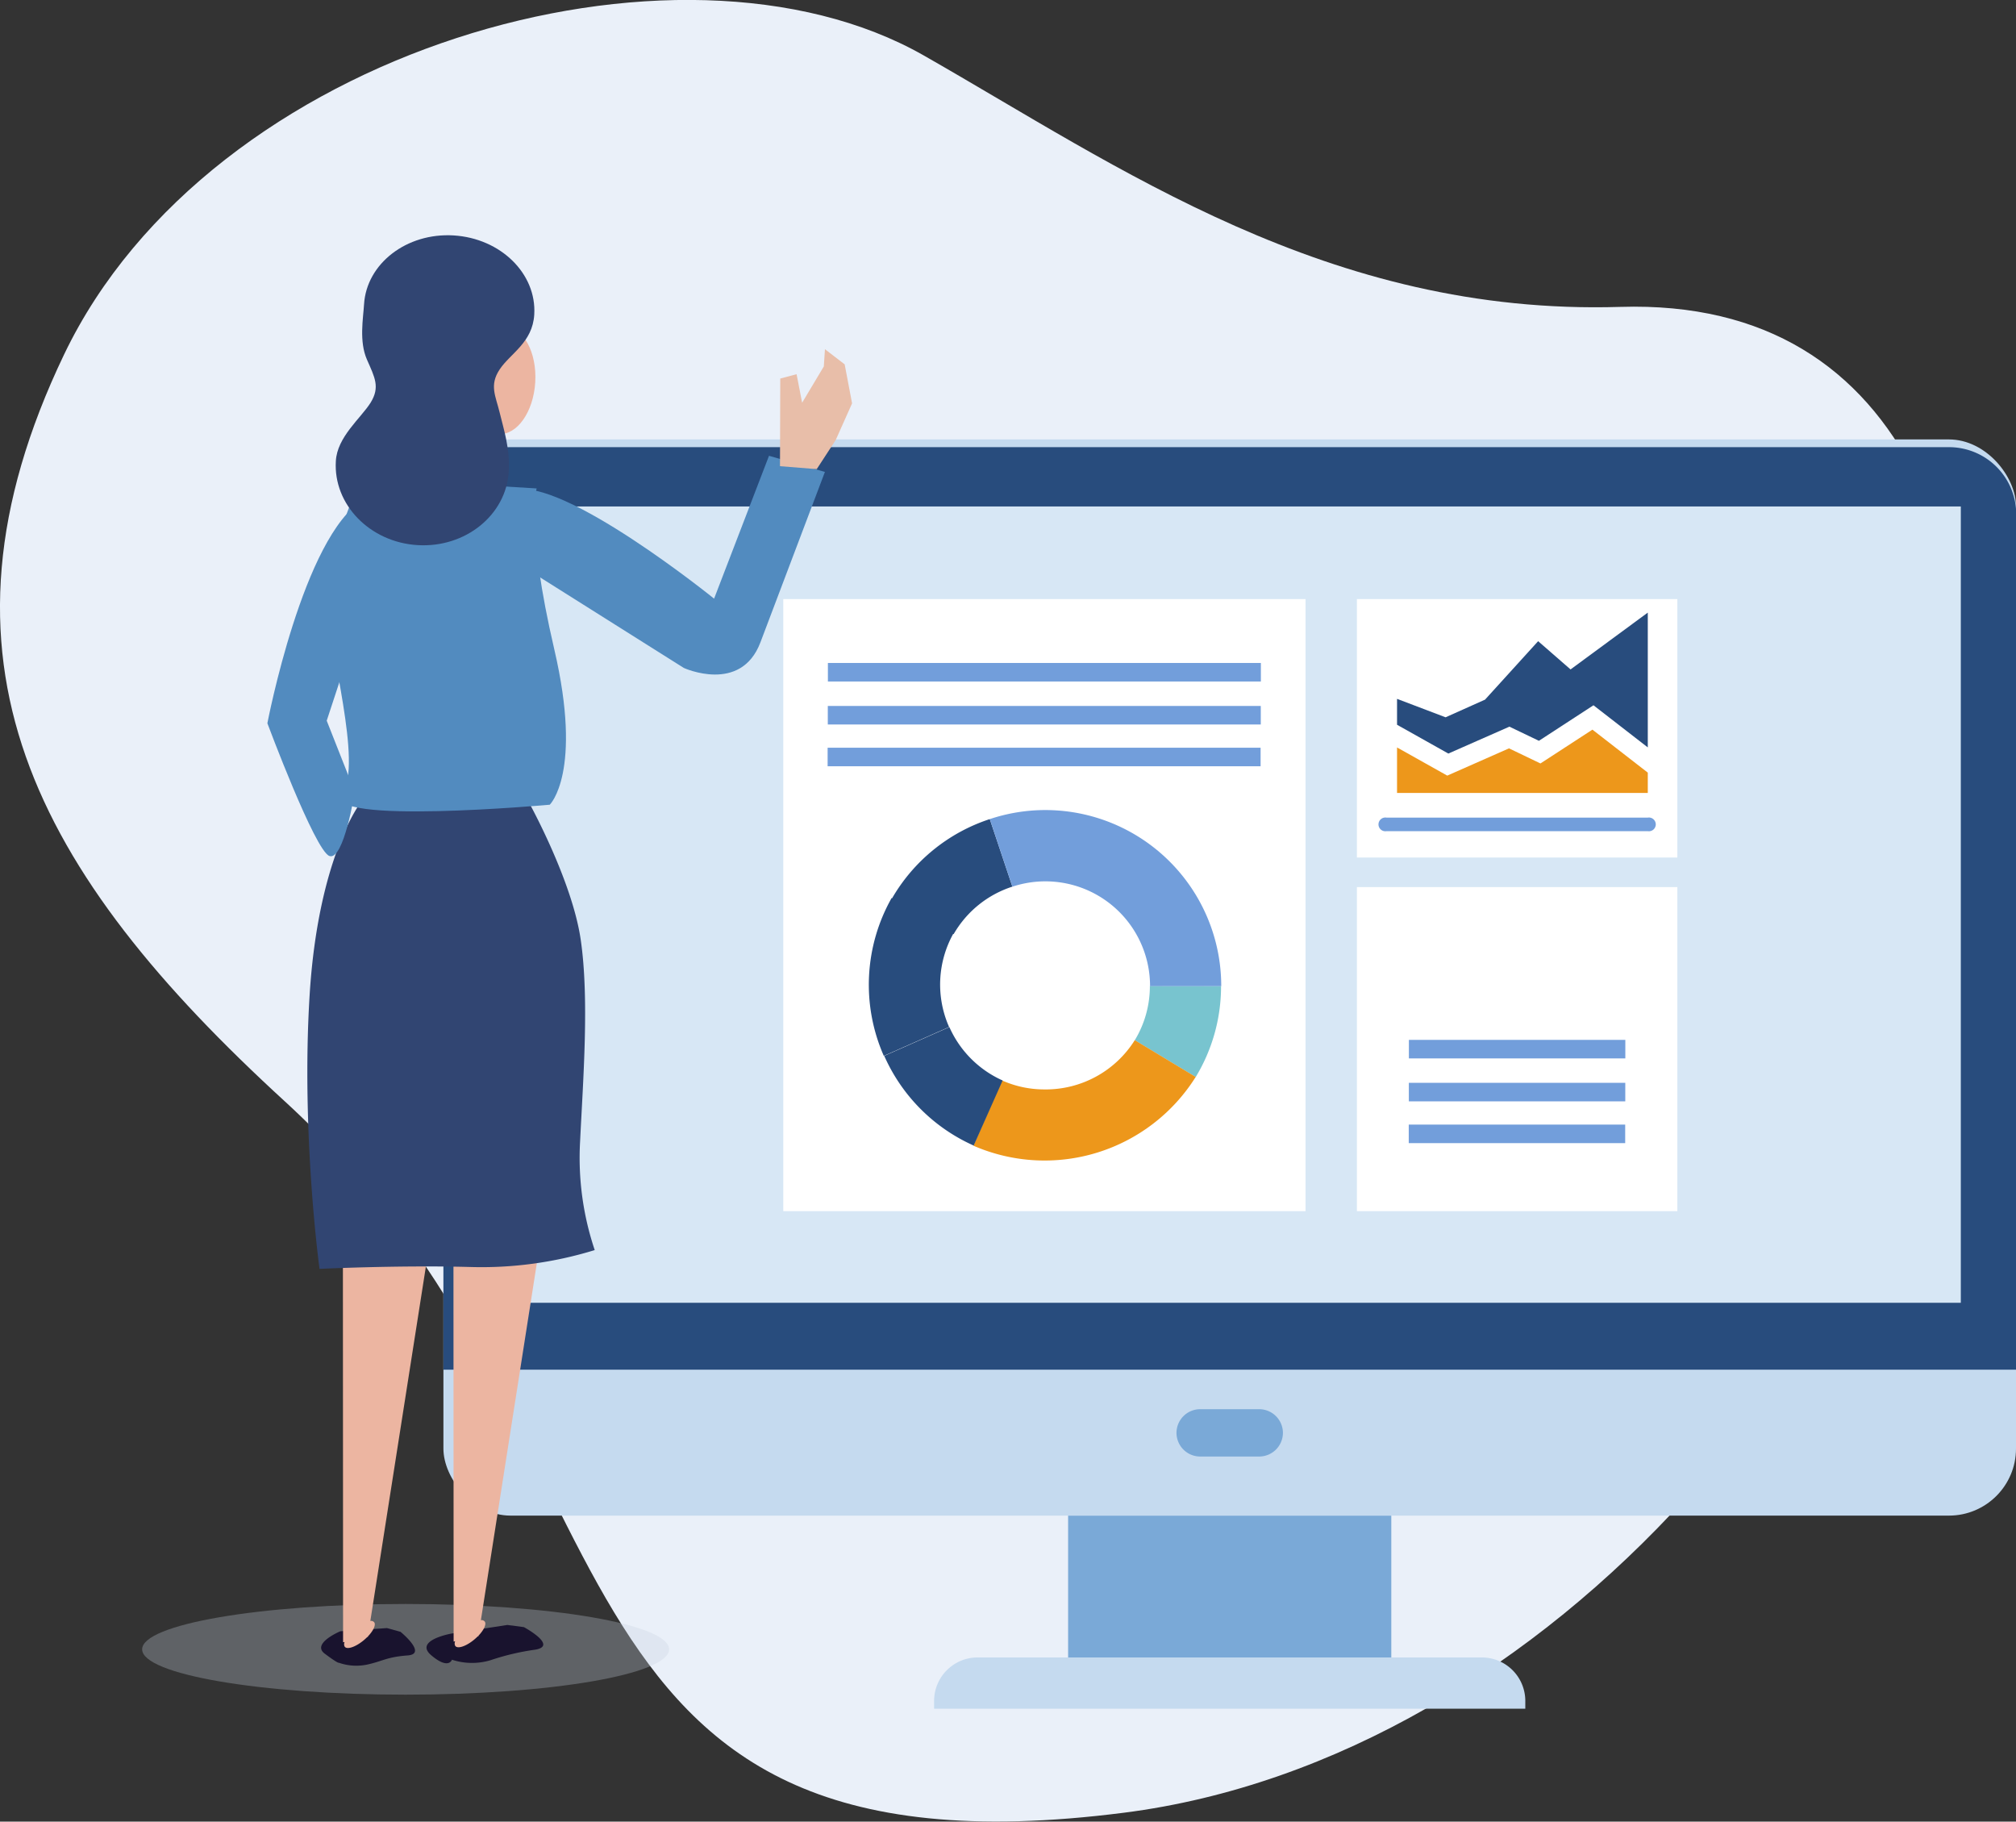 <svg xmlns="http://www.w3.org/2000/svg" viewBox="0 0 446.06 402.98"><rect x="0" y="0" width="446.06" height="402.98" fill="#333333" stroke="none"/><defs><style>.cls-1{fill:#eaf0f9;}.cls-2{fill:#c5daef;}.cls-3{fill:#284c7d;}.cls-4{fill:#7aa9d7;}.cls-5{fill:#d7e7f5;}.cls-6{fill:#fff;}.cls-7{fill:#78c4cf;}.cls-8{fill:#ed971b;}.cls-9{fill:#729edb;}.cls-10{fill:#528bbf;}.cls-11{fill:#e8bea9;}.cls-12{fill:#c7d0dd;opacity:0.3;}.cls-13{fill:#19132e;}.cls-14{fill:#ecb5a1;}.cls-15{fill:#314572;}</style></defs><g id="Слой_2" data-name="Слой 2"><g id="Layer_1" data-name="Layer 1"><path class="cls-1" d="M63.06,243.68C144.18,317.94,114.18,418.23,248.73,401c93.2-11.91,176.45-106.57,186.42-202.67,7.52-72.5-12-132.42-76.64-130.44s-111-31.06-154.17-55.65C150-18.67,46.52,10.9,14.18,78.42S7.62,192.92,63.06,243.68Z"/><rect class="cls-2" x="98.11" y="97.21" width="347.95" height="238.07" rx="14.83"/><path class="cls-3" d="M431.23,98.92H112.93a14.86,14.86,0,0,0-14.82,14.82V303h348V113.74A14.87,14.87,0,0,0,431.23,98.92Z"/><rect class="cls-4" x="236.33" y="335.29" width="71.51" height="31.39"/><rect class="cls-5" x="110.31" y="112.04" width="323.54" height="176.16"/><path class="cls-4" d="M278.62,322.21H265.54a5.25,5.25,0,0,1-5.23-5.24h0a5.25,5.25,0,0,1,5.23-5.23h13.08a5.26,5.26,0,0,1,5.24,5.23h0A5.26,5.26,0,0,1,278.62,322.21Z"/><path class="cls-2" d="M337.49,378v-1.75a9.62,9.62,0,0,0-9.59-9.59H216.27a9.62,9.62,0,0,0-9.59,9.59V378Z"/><rect class="cls-5" x="159.85" y="118.49" width="223.49" height="162.85"/><rect class="cls-6" x="300.23" y="132.53" width="70.9" height="57.17"/><rect class="cls-6" x="173.31" y="132.53" width="115.55" height="135.4"/><path class="cls-7" d="M254.42,218.12a23,23,0,0,1-3.34,12l13.48,8.14a38.68,38.68,0,0,0,5.61-20.12Z"/><path class="cls-8" d="M215.38,253.45a39.46,39.46,0,0,0,49.18-15.21l-13.48-8.14A23.25,23.25,0,0,1,231,241a23,23,0,0,1-9.32-2Z"/><path class="cls-3" d="M215.44,253.42l6.4-14.4a23.27,23.27,0,0,1-11.78-11.81l-14.41,6.37A39,39,0,0,0,215.44,253.42Z"/><path class="cls-3" d="M195.62,233.55,210,227.19a23.17,23.17,0,0,1,1-20.77l-13.72-7.76a39,39,0,0,0-1.74,34.89Z"/><path class="cls-3" d="M224,196.14l-5-14.94a39,39,0,0,0-21.72,17.69L211,206.65A23.22,23.22,0,0,1,224,196.14Z"/><path class="cls-9" d="M231.25,179.2a38.77,38.77,0,0,0-12.25,2l5,14.95a23.16,23.16,0,0,1,30.46,22h15.75A38.92,38.92,0,0,0,231.25,179.2Z"/><rect class="cls-9" x="183.18" y="146.66" width="95.8" height="4.1"/><rect class="cls-9" x="183.16" y="156.17" width="95.8" height="4.1"/><rect class="cls-9" x="183.12" y="165.41" width="95.8" height="4.1"/><rect class="cls-6" x="300.23" y="196.24" width="70.9" height="71.69"/><rect class="cls-9" x="311.73" y="230.04" width="47.89" height="4.1"/><rect class="cls-9" x="311.72" y="239.54" width="47.89" height="4.1"/><rect class="cls-9" x="311.7" y="248.78" width="47.89" height="4.1"/><path class="cls-9" d="M364.59,183.87H306.77a1.52,1.52,0,1,1,0-3h57.82a1.52,1.52,0,1,1,0,3Z"/><polygon class="cls-3" points="352.57 156.02 340.5 163.88 333.97 160.75 320.46 166.7 309.11 160.33 309.11 154.6 319.85 158.68 328.58 154.77 340.33 141.84 347.5 148.09 364.59 135.52 364.59 165.34 352.57 156.02"/><polygon class="cls-8" points="320.22 171.58 333.88 165.55 340.84 168.89 352.34 161.41 364.59 170.92 364.59 175.41 309.11 175.41 309.11 165.35 320.22 171.58"/><path class="cls-10" d="M170.15,100.83,158,132.43s-33.55-27.12-44.42-24l.37,15.8,37.35,23.53s12.62,5.78,16.95-5.66l14.27-37.7Z"/><polygon class="cls-11" points="172.64 83.74 176.25 82.78 177.48 89.09 182.28 81.06 182.53 77.25 186.89 80.6 188.53 89.23 184.91 97.34 180.71 103.78 172.58 103.13 172.64 83.74"/><ellipse class="cls-12" cx="89.75" cy="364.86" rx="58.3" ry="10.03"/><path class="cls-13" d="M108.53,367.27a14.24,14.24,0,0,1-8.53-.11s-.72,2.31-4.6-1,4.47-4.78,4.47-4.78l12.38-1.91,3.67.48s7.73,4.17,2.42,5A54,54,0,0,0,108.53,367.27Z"/><path class="cls-14" d="M100.33,275.49H119.4l-13,82.93a.87.87,0,0,1,.88.33c.37.6-.24,1.86-1.41,3.09l0,.13-.14,0a11.49,11.49,0,0,1-.88.8c-1.82,1.48-3.67,2.06-4.14,1.3a1.19,1.19,0,0,1,0-1l-.34.08Z"/><path class="cls-13" d="M81.78,368.11a11.75,11.75,0,0,1-6.84-.29s-.08.25-3.09-2,3.44-4.95,3.44-4.95l10.33-.71,3,.83s6,4.89,1.59,5.22S84.82,367.38,81.78,368.11Z"/><path class="cls-14" d="M75.87,275.66H94.94l-13,82.93a.89.89,0,0,1,.88.32c.37.6-.24,1.86-1.42,3.1l0,.13-.14,0a11.23,11.23,0,0,1-.87.79c-1.82,1.48-3.68,2.06-4.14,1.31a1.15,1.15,0,0,1,0-1l-.34.07Z"/><path class="cls-15" d="M70.7,280.7s17.36-.84,33.22-.42a84.93,84.93,0,0,0,27.67-3.74,64,64,0,0,1-3.24-24c.68-14,2.05-31.53.14-44.66s-11.44-30.32-11.44-30.32H79.79s-9.41,12-11.29,42.71S70.7,280.7,70.7,280.7Z"/><path class="cls-10" d="M75.72,175.68c-4.6,6.9,45.92,2.34,45.92,2.34s7.36-7.09,1-34.38-3.9-35.59-3.9-35.59l-38.81-2.34s-7.72,16.7-7.46,27.39S80.31,168.79,75.72,175.68Z"/><path class="cls-10" d="M59.16,160s7.94-41.5,21.19-49.4.7,22.19.7,22.19l-8.76,26.64,6.21,15.73s-2.42,15.32-5.61,14.2S59.16,160,59.16,160Z"/><ellipse class="cls-14" cx="111.06" cy="84.12" rx="11.92" ry="7.38" transform="translate(20.41 189.92) rotate(-86.55)"/><path class="cls-15" d="M82,89.08c2.13-3.47.93-5.56-.82-9.56s-.82-9.07-.63-12.2c.55-9,9.42-15.87,19.82-15.24s18.39,8.46,17.84,17.51c-.37,6.19-5.29,8.59-7.64,12.11s-.91,5.86,0,9.62,2.3,7.94,2,13c-.58,9.63-9.61,16.91-20.18,16.27s-18.66-9-18.08-18.57C74.58,96.67,79.81,92.55,82,89.08Z"/></g></g></svg>